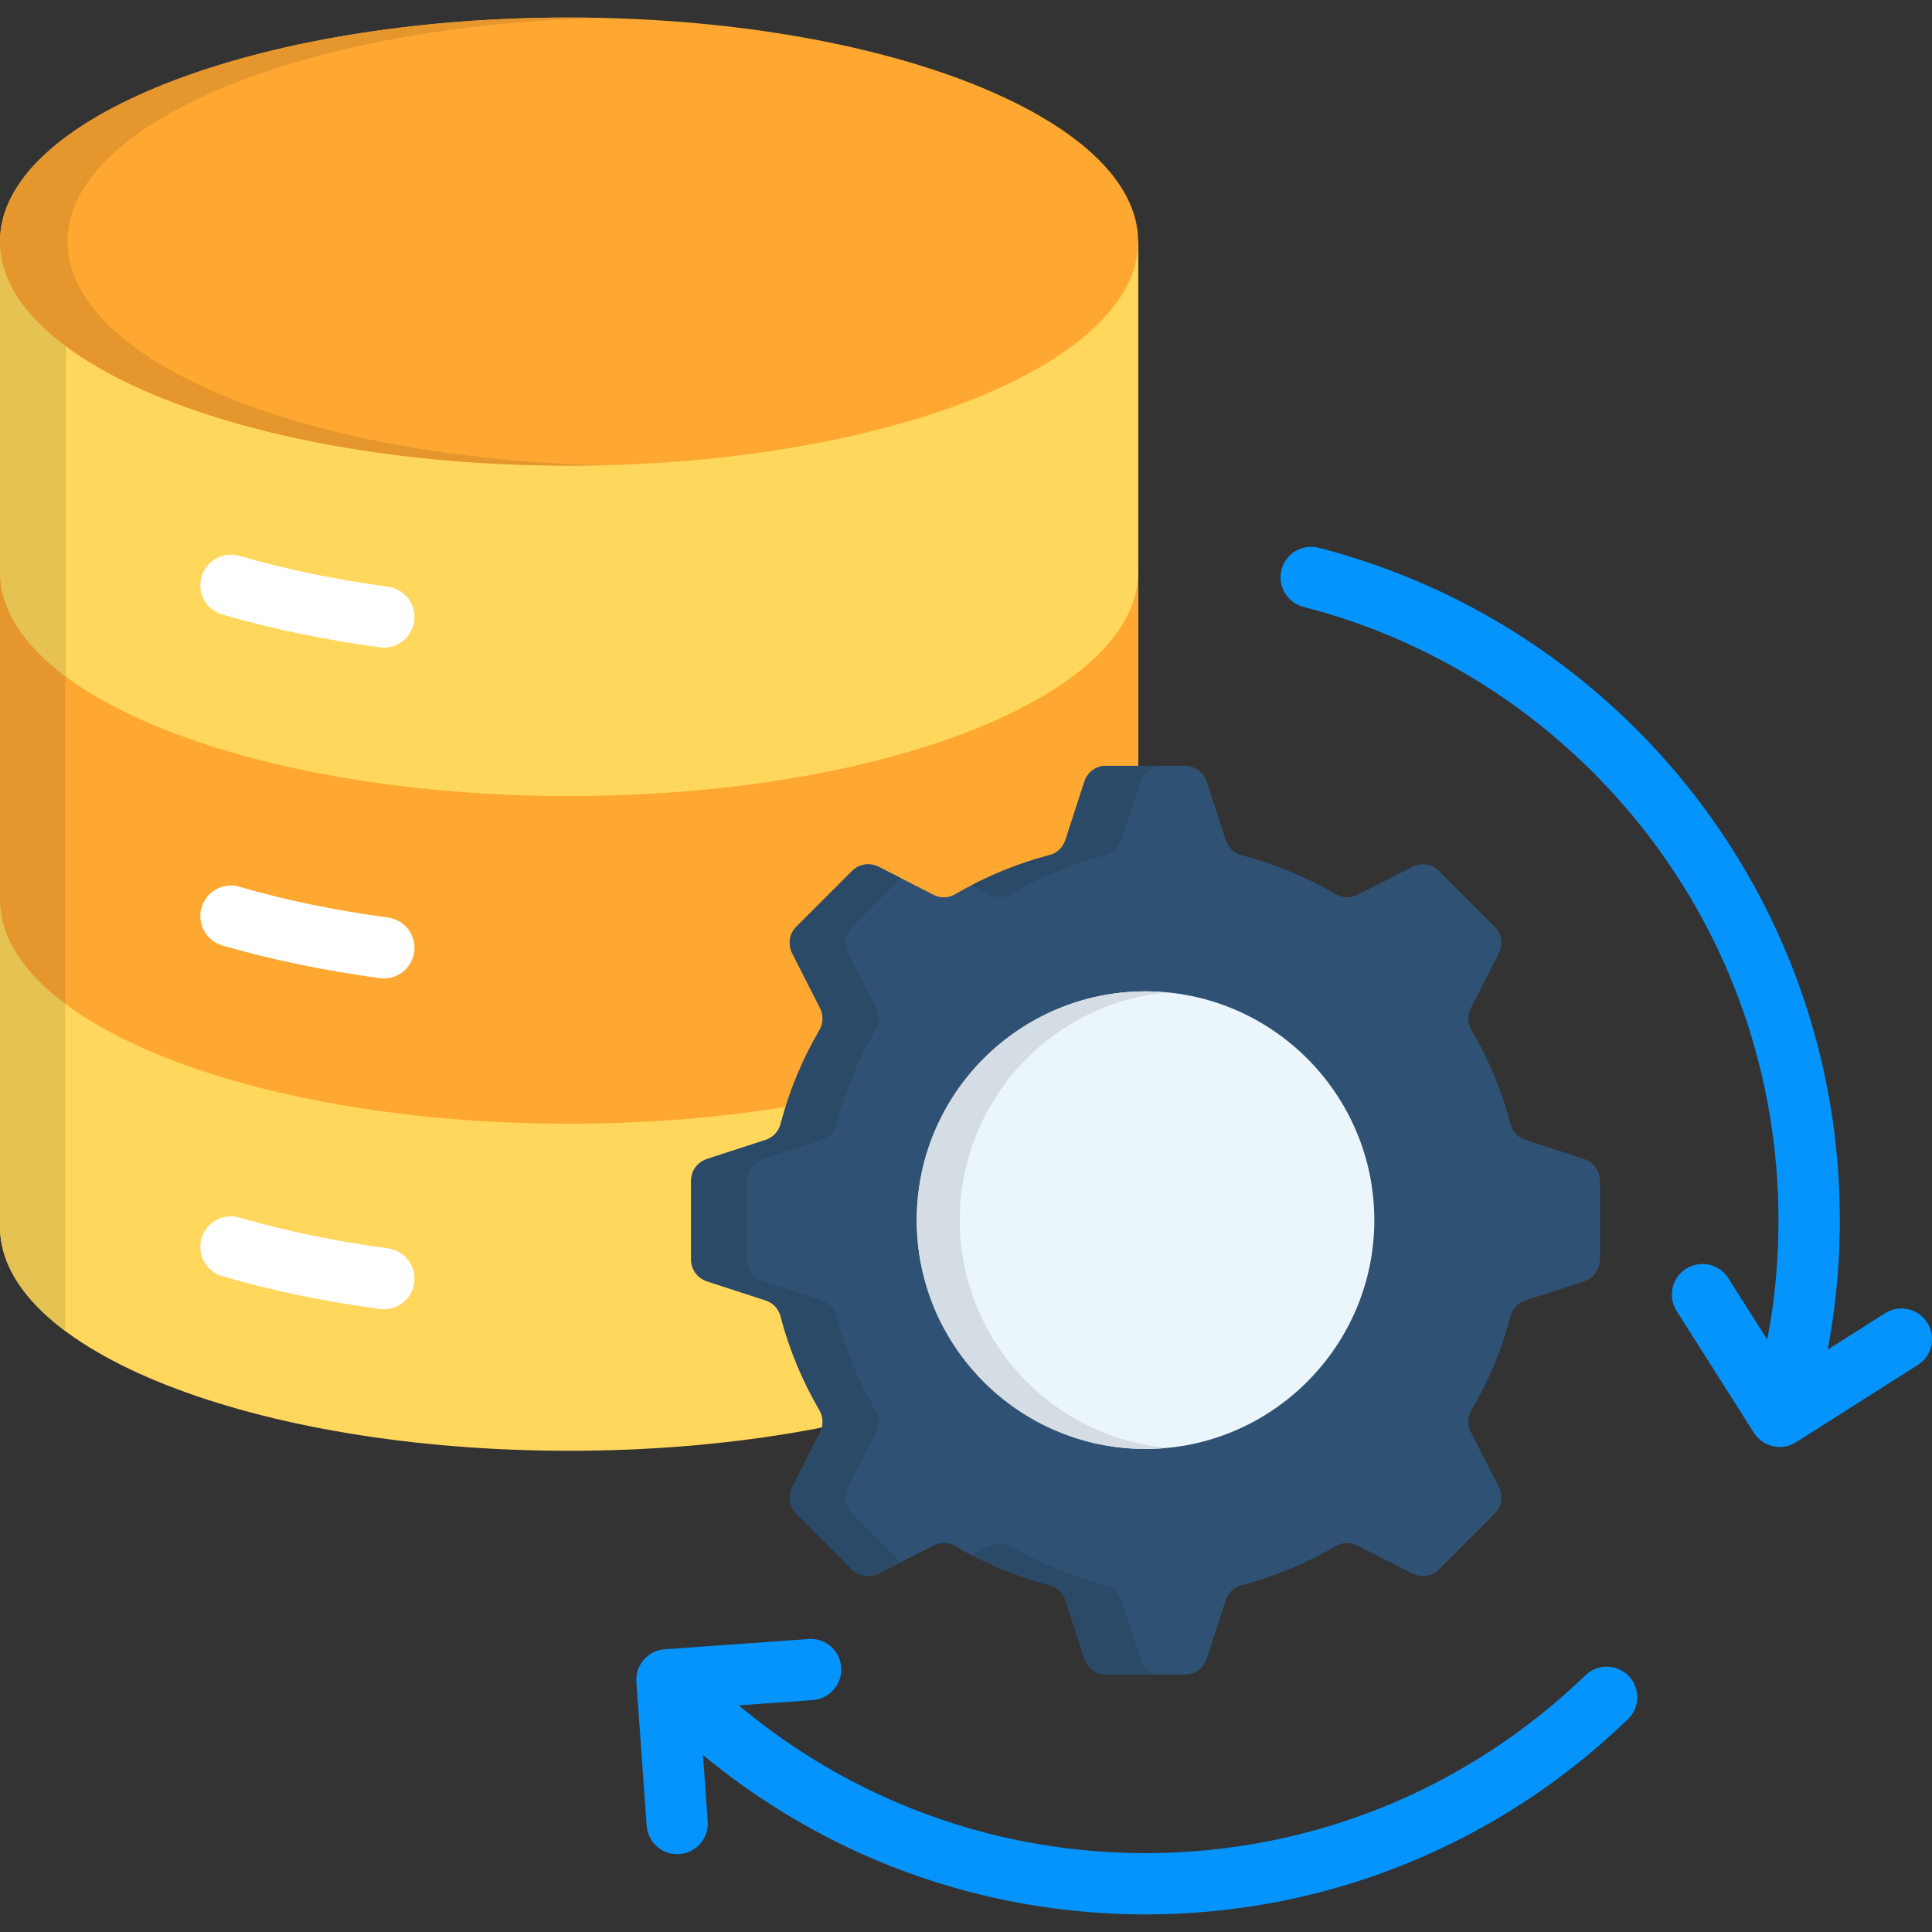 <svg xmlns="http://www.w3.org/2000/svg" viewBox="0 0 512 512"><rect x="0" y="0" width="512" height="512" fill="#333333" stroke="none"/><g><g><path d="m301.63 325.11c0 32.77-67.52 59.36-150.8 59.36-83.31 0-150.83-26.59-150.83-59.36v-174.39h301.63z" fill="#ffd75c"></path><path d="m301.63 238.4c0 32.8-67.52 59.39-150.8 59.39-83.31 0-150.83-26.59-150.83-59.39v-174.39h301.63z" fill="#fea832"></path><path d="m301.63 151.6c0 32.77-67.52 59.36-150.8 59.36-83.31 0-150.83-26.59-150.83-59.36v-87.59h301.63z" fill="#ffd75c"></path><path d="m17.31 352.75c-11.05-8.25-17.32-17.66-17.32-27.64v-174.39h17.32z" fill="#e6c253"></path><path d="m17.31 266.03c-11.05-8.24-17.32-17.65-17.32-27.63v-174.39h17.32z" fill="#e5972d"></path><path d="m17.31 179.24c-11.05-8.25-17.32-17.66-17.32-27.64v-87.59h17.32z" fill="#e6c253"></path><path d="m150.82 123.4c83.06 0 150.8-26.67 150.8-59.39 0-32.68-67.75-59.36-150.8-59.36-83.08 0-150.83 26.68-150.83 59.36 0 32.71 67.75 59.39 150.83 59.39z" fill="#fea832"></path><path d="m150.82 4.65c3 0 6.01.03 9.01.11-79.16 1.82-141.92 27.64-141.92 59.25 0 31.63 62.76 57.46 141.9 59.27-2.98.06-5.98.11-8.99.11-83.31.01-150.83-26.58-150.83-59.38 0-32.77 67.52-59.36 150.83-59.36z" fill="#e5972d"></path></g><path d="m102.83 330.83c4.42.6 7.54 4.68 6.94 9.13-.6 4.42-4.68 7.54-9.1 6.94-7.54-1.02-14.77-2.27-21.66-3.69-6.94-1.45-13.66-3.12-20.07-4.99-4.31-1.25-6.77-5.75-5.53-10.03 1.25-4.31 5.73-6.77 10.01-5.53 5.9 1.73 12.22 3.29 18.88 4.68 6.59 1.37 13.45 2.53 20.53 3.49zm0-175.35c4.42.6 7.54 4.68 6.94 9.1-.6 4.45-4.68 7.57-9.1 6.97-7.54-1.02-14.77-2.27-21.66-3.71-6.94-1.45-13.66-3.09-20.07-4.99-4.31-1.22-6.77-5.73-5.53-10.01 1.25-4.31 5.73-6.77 10.01-5.53 5.9 1.7 12.22 3.29 18.88 4.68 6.59 1.37 13.45 2.53 20.53 3.49zm0 87.68c4.42.6 7.54 4.68 6.94 9.1-.6 4.45-4.68 7.57-9.1 6.97-7.54-1.02-14.77-2.27-21.66-3.71-6.94-1.42-13.66-3.09-20.07-4.96-4.31-1.25-6.77-5.75-5.53-10.03 1.25-4.31 5.73-6.77 10.01-5.53 5.9 1.73 12.22 3.29 18.88 4.68 6.59 1.35 13.45 2.52 20.53 3.48z" fill="#fff"></path><path d="m329.07 420.07c8.82-2.32 17.18-5.81 24.86-10.29 1.87-1.11 3.97-1.16 5.87-.17l14.49 7.37c2.41 1.22 5.19.77 7.11-1.13l14.68-14.68c1.9-1.9 2.35-4.71 1.13-7.11l-7.4-14.49c-.96-1.9-.91-4 .17-5.87 4.51-7.68 7.99-16.02 10.32-24.86.54-2.07 1.98-3.6 4.03-4.25l15.45-5.02c2.55-.85 4.22-3.12 4.22-5.84v-20.75c0-2.72-1.67-4.99-4.22-5.84l-15.45-5.02c-2.04-.65-3.49-2.18-4.03-4.25-2.32-8.84-5.81-17.18-10.32-24.86-1.08-1.87-1.13-3.97-.17-5.87l7.4-14.48c1.22-2.41.77-5.22-1.13-7.12l-14.68-14.68c-1.93-1.9-4.71-2.35-7.11-1.13l-14.49 7.37c-1.9.99-4.03.94-5.87-.17-7.68-4.48-16.04-7.97-24.86-10.29-2.07-.54-3.6-1.98-4.25-4.02l-5.02-15.45c-.85-2.58-3.15-4.22-5.84-4.22h-20.78c-2.69 0-4.99 1.64-5.81 4.22l-5.02 15.45c-.68 2.04-2.18 3.49-4.28 4.02-8.82 2.32-17.15 5.81-24.86 10.29-1.84 1.11-3.94 1.16-5.87.17l-14.46-7.37c-2.41-1.22-5.22-.77-7.11 1.13l-14.68 14.68c-1.93 1.9-2.35 4.71-1.13 7.12l7.37 14.48c.96 1.9.91 4-.17 5.87-4.48 7.68-7.99 16.02-10.29 24.86-.57 2.07-2.01 3.6-4.05 4.25l-15.42 5.02c-2.58.85-4.25 3.12-4.25 5.84v20.75c0 2.72 1.67 4.99 4.25 5.84l15.42 5.02c2.04.65 3.49 2.18 4.05 4.25 2.3 8.84 5.81 17.18 10.29 24.86 1.08 1.87 1.13 3.97.17 5.87l-7.37 14.49c-1.22 2.41-.79 5.22 1.13 7.11l14.68 14.68c1.9 1.9 4.71 2.35 7.11 1.13l14.46-7.37c1.93-.99 4.03-.94 5.87.17 7.71 4.48 16.04 7.97 24.86 10.29 2.1.54 3.6 1.98 4.28 4.03l5.02 15.45c.82 2.58 3.12 4.22 5.81 4.22h20.78c2.69 0 4.99-1.64 5.84-4.22l5.02-15.45c.65-2.05 2.18-3.49 4.25-4.03z" fill="#2f5274" fill-rule="evenodd"></path><path d="m303.58 383.98c33.39 0 60.63-27.24 60.63-60.63s-27.24-60.63-60.63-60.63-60.63 27.24-60.63 60.63 27.24 60.63 60.63 60.63z" fill="#ebf5fc" fill-rule="evenodd"></path><path d="m345.45 160.84c-4.31-1.11-6.94-5.5-5.84-9.84 1.11-4.34 5.53-6.95 9.84-5.84 40.17 10.32 75 33.82 99.64 65.62 24.12 31.12 38.49 70.19 38.49 112.56 0 9.33-.71 18.54-2.07 27.55-.34 2.27-.71 4.51-1.13 6.75l15.17-9.61c3.77-2.41 8.79-1.3 11.2 2.49 2.41 3.8 1.28 8.79-2.49 11.2l-32.26 20.47c-3.8 2.41-8.82 1.28-11.2-2.49l-20.47-32.26c-2.41-3.8-1.28-8.82 2.49-11.2 3.8-2.41 8.82-1.3 11.2 2.49l10.32 16.27c.43-2.15.79-4.34 1.13-6.52 1.22-8.19 1.84-16.58 1.84-25.14 0-38.69-13.07-74.32-35.04-102.67-22.48-28.99-54.22-50.45-90.82-59.83zm-131.19 273.52c4.48-.34 8.36 3.03 8.67 7.51s-3.06 8.33-7.54 8.67l-19.59 1.39c12.59 10.57 26.73 19.3 42.07 25.82 20.15 8.59 42.35 13.35 65.71 13.35 22.25 0 43.48-4.34 62.84-12.16 20.15-8.16 38.38-20.13 53.77-35.01 3.2-3.09 8.33-2.98 11.45.23 3.09 3.23 3 8.36-.23 11.45-16.87 16.3-36.82 29.42-58.96 38.38-21.29 8.62-44.56 13.35-68.88 13.35-25.54 0-49.89-5.22-72.06-14.66-16.44-7.03-31.66-16.36-45.21-27.58l1.25 17.6c.34 4.45-3.03 8.33-7.51 8.65-4.48.31-8.33-3.03-8.67-7.51l-2.72-38.1c-.31-4.48 3.03-8.36 7.51-8.67z" fill="#0593fc"></path><path d="m303.58 262.72c1.93 0 3.83.11 5.7.28-30.78 2.86-54.91 28.8-54.91 60.35s24.12 57.49 54.91 60.35c-1.87.2-3.77.28-5.7.28-33.51 0-60.63-27.16-60.63-60.63s27.13-60.63 60.63-60.63z" fill="#d4dde3" fill-rule="evenodd"></path><path d="m308.03 202.94h-14.85c-2.69 0-4.99 1.64-5.81 4.22l-5.02 15.45c-.68 2.04-2.18 3.49-4.28 4.02-7.26 1.9-14.17 4.62-20.69 8.02l4.82 2.44c1.93.99 4.03.94 5.87-.17 7.71-4.48 16.04-7.97 24.86-10.29 2.07-.54 3.6-1.98 4.28-4.02l5.02-15.45c.82-2.58 3.11-4.22 5.8-4.22zm-69.27 29.79-5.87-3c-2.41-1.22-5.22-.77-7.11 1.13l-14.68 14.68c-1.93 1.9-2.35 4.71-1.13 7.12l7.37 14.48c.96 1.9.91 4-.17 5.87-4.48 7.68-7.99 16.02-10.29 24.86-.57 2.07-2.01 3.6-4.05 4.25l-15.42 5.02c-2.58.85-4.25 3.12-4.25 5.84v20.75c0 2.72 1.67 4.99 4.25 5.84l15.42 5.02c2.04.65 3.49 2.18 4.05 4.25 2.3 8.84 5.81 17.18 10.29 24.86 1.08 1.87 1.13 3.97.17 5.87l-7.37 14.49c-1.22 2.41-.79 5.22 1.13 7.11l14.68 14.68c1.9 1.9 4.71 2.35 7.11 1.13l5.87-3-12.81-12.81c-1.93-1.9-2.35-4.71-1.13-7.11l7.37-14.49c.96-1.9.91-4-.17-5.87-4.48-7.68-7.99-16.02-10.32-24.86-.54-2.07-1.98-3.6-4.03-4.25l-15.42-5.02c-2.58-.85-4.25-3.12-4.25-5.84v-20.75c0-2.72 1.67-4.99 4.25-5.84l15.42-5.02c2.04-.65 3.49-2.18 4.05-4.25 2.3-8.84 5.81-17.18 10.29-24.86 1.08-1.87 1.13-3.97.17-5.87l-7.37-14.48c-1.22-2.41-.79-5.22 1.13-7.12zm18.62 179.35c6.52 3.37 13.44 6.09 20.69 7.99 2.1.54 3.6 1.98 4.28 4.03l5.02 15.45c.82 2.58 3.12 4.22 5.81 4.22h14.85c-2.69 0-4.99-1.64-5.81-4.22l-5.02-15.45c-.68-2.04-2.21-3.49-4.28-4.03-8.82-2.32-17.15-5.81-24.86-10.29-1.84-1.11-3.94-1.16-5.87-.17z" fill="#2a4a68" fill-rule="evenodd"></path></g></svg>
